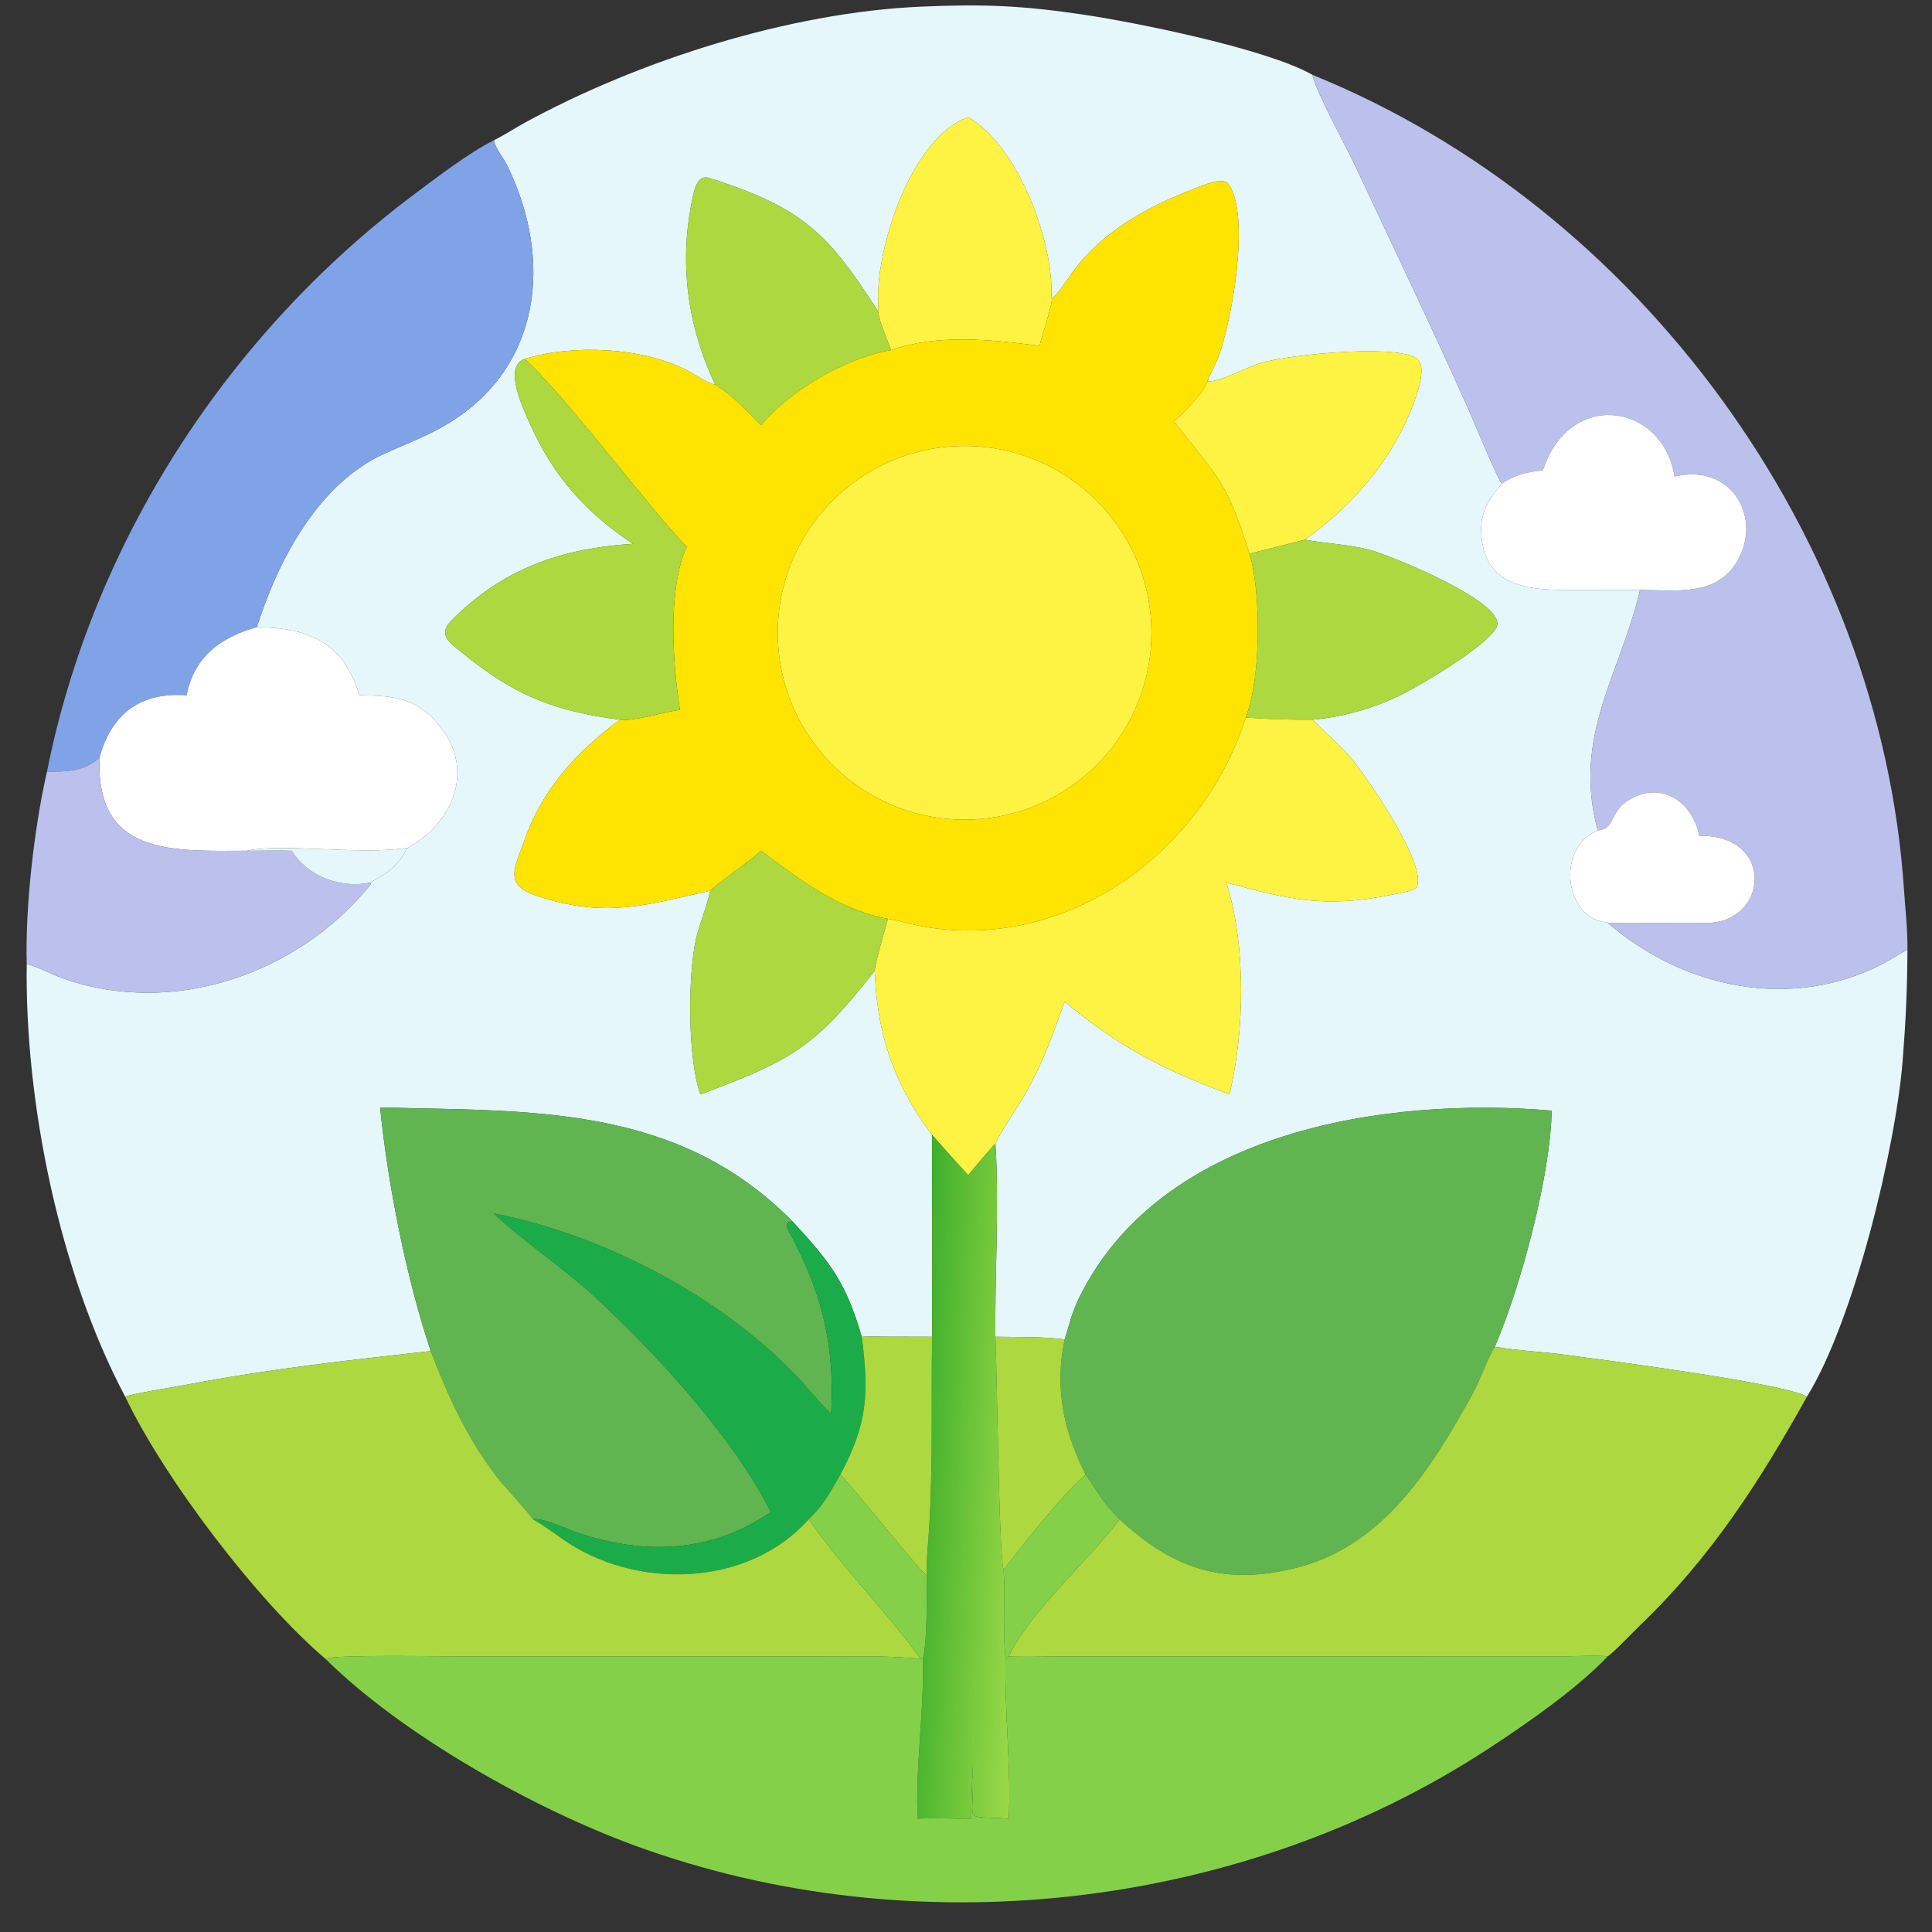 <?xml version="1.0" encoding="utf-8" ?><svg xmlns="http://www.w3.org/2000/svg" xmlns:xlink="http://www.w3.org/1999/xlink" width="1024" height="1024" viewBox="0 0 1024 1024"><rect x="0" y="0" width="1024" height="1024" fill="#333333" stroke="none"/><path fill="#E5F7FB" transform="scale(2 2)" d="M347.82 19.839C348.548 23.934 357.083 39.527 359.276 44.214C369.34 65.718 379.666 87.161 389.325 108.847C390.33 111.094 397.107 127.478 398.026 128.172C394.446 132.297 392.179 135.906 392.555 141.621C393.517 156.249 406.369 156.356 416.77 156.349L434.636 156.324C429.405 178.774 416.64 195.022 423.412 220.045C411.951 225.059 415.039 243.455 425.546 244.411C425.868 244.446 425.791 244.43 426.05 244.557C446.226 261.955 474.83 268.043 499.241 255.279C500.749 254.491 504.28 252.181 505.49 251.726C505.43 262.426 505.066 270.368 504.23 280.98C502.441 303.708 491.495 349.638 478.881 370.1C472.149 366.441 424.338 360.344 414.916 359.048C408.645 358.185 402.349 357.984 396.139 356.905C403.034 340.904 410.863 311.721 411.22 294.323C367.193 290.551 307.6 299.687 285.949 344.003C284.07 347.849 283.373 351.033 282.152 354.972C276.622 354.185 269.394 354.365 263.79 354.257C263.593 338.002 264.855 319.04 263.79 303.125C265.445 299.431 269.055 294.404 271.243 290.668C276.202 282.203 278.866 274.57 282.152 265.441C296.662 277.568 308.433 283.502 325.814 290.027C329.889 273.111 330.234 250.544 325.002 233.886C341.456 238.297 350.822 240.805 368.842 237.106C370.776 236.709 373.59 236.32 375.227 235.375C379.114 230.257 361.775 205.231 357.968 200.793C354.859 197.169 351.147 194.146 347.82 190.731C355.941 189.982 363.547 187.849 370.907 184.335C375.676 182.058 395.728 170.326 396.769 165.673C398.202 159.265 368.166 147.027 362.852 145.688C356.95 144.201 351.772 144.098 346.021 143.067L345.808 143.027C359.427 133.287 370.577 120.017 375.672 103.781C376.347 101.629 377.383 97.678 376.079 95.657C372.985 90.862 342.146 93.828 334.148 96.171C331.114 97.06 322.346 101.586 320.021 101.021C320.843 98.768 322.191 96.476 323.032 94.174C326.31 85.216 331.528 57.33 325.572 48.787C324.079 46.645 318.292 49.34 316.467 50.034C304.169 54.714 292.111 61.316 284.224 72.176C282.559 74.466 281.043 76.911 279.073 78.926L278.762 79.239C278.72 79.133 278.678 79.028 278.636 78.922C279.306 64.178 269.933 38.737 256.593 31.07C241.671 36.282 232.539 64.716 232.69 79.103C232.699 80.03 232.813 81.581 232.682 82.448C219.584 62.27 213.301 55.162 187.92 47.16C185.129 46.281 184.182 49.584 183.698 51.74C179.833 68.994 181.999 85.941 189.508 101.887C187.589 101.678 184.203 99.232 182.355 98.265C170.389 91.998 151.789 91.163 139.051 95.12C133.268 97.082 138.591 108.148 140.432 112.279C146.638 126.209 155.203 135.794 167.721 144.116C148.85 145.324 133.05 150.685 119.409 164.703C115.884 168.325 119.644 170.677 122.443 172.959C136.471 184.394 146.846 188.412 164.298 190.731C153.317 198.914 144.918 207.691 139.701 220.687C136.397 230.471 132.749 234.478 143.404 237.795C161.227 243.341 171.69 239.689 188.209 236.045C187.358 240.306 185.277 245.096 184.443 248.853C182.234 258.815 182.237 280.622 185.613 290.027C210.549 280.778 216.208 277.063 231.811 257.283C232.435 274.053 236.799 287.161 247.021 300.792L247.021 354.257L234.959 354.228C233.209 354.224 230.007 354.118 228.377 354.257C224.139 339.775 220.118 334.617 210.056 323.718C179.28 292.395 140.077 294.568 100.73 293.473C102.765 313.749 107.634 338.572 114.153 358.042C92.984 360.405 71.776 362.728 50.852 366.709C47.066 367.429 36.238 369.115 33.161 370.1C15.754 337.279 6.58 292.232 7.081 255.511C9.019 255.793 14.294 258.434 16.649 259.267C45.966 269.641 79.161 258.081 98.265 234.323L98.203 233.886C103.436 230.758 104.871 230.068 108.03 224.696C121.589 217.157 126.058 201.845 114.849 190.474C109.074 184.616 102.986 184.333 95.218 184.271C91.128 170.218 81.596 166.268 68.05 166.226C73.527 148.991 83.674 129.455 100.18 121.044C105.907 118.234 111.918 116.177 117.474 113C143.584 98.07 146.655 69.014 134.487 43.988C133.497 41.952 131.267 39.344 130.877 37.171C133.821 35.731 136.18 34.104 138.983 32.572C169.267 16.017 209.238 3.282 244.121 1.759C260.968 1.028 271.094 1.491 287.298 3.908C301.007 5.952 335.721 12.921 347.82 19.839Z"/><path fill="#BBC1EC" transform="scale(2 2)" d="M398.026 128.172C397.107 127.478 390.33 111.094 389.325 108.847C379.666 87.161 369.34 65.718 359.276 44.214C357.083 39.527 348.548 23.934 347.82 19.839C434.448 54.983 498.344 142.391 504.579 235.777C504.931 241.057 505.566 246.453 505.49 251.726C504.28 252.181 500.749 254.491 499.241 255.279C474.83 268.043 446.226 261.955 426.05 244.557C434.505 244.835 443.207 244.387 451.678 244.593C468.658 245.007 470.712 221.211 450.336 221.491C448.43 212.064 439.734 206.613 431.105 212.345C426.672 215.29 427.833 219.902 423.412 220.045C416.64 195.022 429.405 178.774 434.636 156.324C443.867 156.406 454.582 158.049 460.087 149.22C467.44 137.429 458.948 122.591 443.789 126.284C440.522 106.552 415.785 103.217 408.891 124.643C405.041 125.026 401.191 125.817 398.026 128.172Z"/><path fill="#FEF342" transform="scale(2 2)" d="M256.593 31.07C269.933 38.737 279.306 64.178 278.636 78.922C278.678 79.028 278.72 79.133 278.762 79.239C278.839 80.827 276.062 89.216 275.475 91.654C262.837 90.004 248.401 88.453 236.122 92.78C234.893 89.307 233.285 86.09 232.682 82.448C232.813 81.581 232.699 80.03 232.69 79.103C232.539 64.716 241.671 36.282 256.593 31.07Z"/><path fill="#80A2E6" transform="scale(2 2)" d="M12.443 204.525C24.542 143.724 60.405 88.393 109.984 51.331C115.906 46.904 124.348 40.429 130.877 37.171C131.267 39.344 133.497 41.952 134.487 43.988C146.655 69.014 143.584 98.07 117.474 113C111.918 116.177 105.907 118.234 100.18 121.044C83.674 129.455 73.527 148.991 68.05 166.226C58.509 168.853 51.367 174.111 49.474 184.271C37.523 183.389 29.635 188.827 26.37 200.815C21.998 204.542 17.84 204.453 12.443 204.525Z"/><path fill="#ADD83F" transform="scale(2 2)" d="M189.508 101.887C181.999 85.941 179.833 68.994 183.698 51.74C184.182 49.584 185.129 46.281 187.92 47.16C213.301 55.162 219.584 62.27 232.682 82.448C233.285 86.09 234.893 89.307 236.122 92.78C224.2 94.862 209.476 103.321 201.692 112.688C197.798 108.624 194.275 104.983 189.508 101.887Z"/><path fill="#FEE400" transform="scale(2 2)" d="M278.762 79.239L279.073 78.926C281.043 76.911 282.559 74.466 284.224 72.176C292.111 61.316 304.169 54.714 316.467 50.034C318.292 49.34 324.079 46.645 325.572 48.787C331.528 57.33 326.31 85.216 323.032 94.174C322.191 96.476 320.843 98.768 320.021 101.021C319.149 103.943 313.471 109.709 311.07 111.653L311.273 111.917C322.666 126.55 324.84 126.848 331.136 146.734C334.333 157.523 334.138 179.911 330.136 190.157C318.153 227.968 278.804 254.671 239.382 244.371C238.228 244.07 236.457 243.668 235.299 243.508C222.466 241.194 211.818 233.104 201.692 225.46C197.13 229.45 192.296 232.479 188.209 236.045C171.69 239.689 161.227 243.341 143.404 237.795C132.749 234.478 136.397 230.471 139.701 220.687C144.918 207.691 153.317 198.914 164.298 190.731C168.516 191.163 175.54 188.697 180.201 188.137C178.306 176.021 176.822 156.375 181.97 144.925C175.216 137.736 169.137 129.941 162.866 122.331C156.625 114.758 146.183 101.694 139.051 95.12C151.789 91.163 170.389 91.998 182.355 98.265C184.203 99.232 187.589 101.678 189.508 101.887C194.275 104.983 197.798 108.624 201.692 112.688C209.476 103.321 224.2 94.862 236.122 92.78C248.401 88.453 262.837 90.004 275.475 91.654C276.062 89.216 278.839 80.827 278.762 79.239ZM252.779 118.277C225.418 119.853 204.543 143.358 206.211 170.714C207.878 198.07 231.453 218.866 258.803 217.107C286.024 215.357 306.702 191.917 305.042 164.69C303.382 137.463 280.011 116.708 252.779 118.277Z"/><path fill="#FEF342" transform="scale(2 2)" d="M311.07 111.653C313.471 109.709 319.149 103.943 320.021 101.021C322.346 101.586 331.114 97.06 334.148 96.171C342.146 93.828 372.985 90.862 376.079 95.657C377.383 97.678 376.347 101.629 375.672 103.781C370.577 120.017 359.427 133.287 345.808 143.027L331.136 146.734C324.84 126.848 322.666 126.55 311.273 111.917L311.07 111.653Z"/><path fill="#ADD83F" transform="scale(2 2)" d="M167.721 144.116C155.203 135.794 146.638 126.209 140.432 112.279C138.591 108.148 133.268 97.082 139.051 95.12C146.183 101.694 156.625 114.758 162.866 122.331C169.137 129.941 175.216 137.736 181.97 144.925C176.822 156.375 178.306 176.021 180.201 188.137C175.54 188.697 168.516 191.163 164.298 190.731C146.846 188.412 136.471 184.394 122.443 172.959C119.644 170.677 115.884 168.325 119.409 164.703C133.05 150.685 148.85 145.324 167.721 144.116Z"/><path fill="white" transform="scale(2 2)" d="M398.026 128.172C401.191 125.817 405.041 125.026 408.891 124.643C415.785 103.217 440.522 106.552 443.789 126.284C458.948 122.591 467.44 137.429 460.087 149.22C454.582 158.049 443.867 156.406 434.636 156.324L416.77 156.349C406.369 156.356 393.517 156.249 392.555 141.621C392.179 135.906 394.446 132.297 398.026 128.172Z"/><path fill="#FEF342" transform="scale(2 2)" d="M258.803 217.107C231.453 218.866 207.878 198.07 206.211 170.714C204.543 143.358 225.418 119.853 252.779 118.277C280.011 116.708 303.382 137.463 305.042 164.69C306.702 191.917 286.024 215.357 258.803 217.107Z"/><path fill="#ADD83F" transform="scale(2 2)" d="M331.136 146.734L345.808 143.027L346.021 143.067C351.772 144.098 356.95 144.201 362.852 145.688C368.166 147.027 398.202 159.265 396.769 165.673C395.728 170.326 375.676 182.058 370.907 184.335C363.547 187.849 355.941 189.982 347.82 190.731C341.313 190.754 336.601 190.624 330.136 190.157C334.138 179.911 334.333 157.523 331.136 146.734Z"/><path fill="white" transform="scale(2 2)" d="M49.474 184.271C51.367 174.111 58.509 168.853 68.05 166.226C81.596 166.268 91.128 170.218 95.218 184.271C102.986 184.333 109.074 184.616 114.849 190.474C126.058 201.845 121.589 217.157 108.03 224.696C95.323 226.654 74.913 223.392 65.362 225.46C45.465 225.531 25.336 226.755 26.37 200.815C29.635 188.827 37.523 183.389 49.474 184.271Z"/><path fill="#FEF342" transform="scale(2 2)" d="M235.299 243.508C236.457 243.668 238.228 244.07 239.382 244.371C278.804 254.671 318.153 227.968 330.136 190.157C336.601 190.624 341.313 190.754 347.82 190.731C351.147 194.146 354.859 197.169 357.968 200.793C361.775 205.231 379.114 230.257 375.227 235.375C373.59 236.32 370.776 236.709 368.842 237.106C350.822 240.805 341.456 238.297 325.002 233.886C330.234 250.544 329.889 273.111 325.814 290.027C308.433 283.502 296.662 277.568 282.152 265.441C278.866 274.57 276.202 282.203 271.243 290.668C269.055 294.404 265.445 299.431 263.79 303.125C262.194 304.587 258.129 309.615 256.593 311.436C253.154 307.734 250.342 304.496 247.021 300.792C236.799 287.161 232.435 274.053 231.811 257.283C231.893 255.087 234.556 246.43 235.299 243.508Z"/><path fill="#BBC1EC" transform="scale(2 2)" d="M12.443 204.525C17.84 204.453 21.998 204.542 26.37 200.815C25.336 226.755 45.465 225.531 65.362 225.46C69.32 225.486 73.411 225.306 77.326 225.46C81.546 232.376 90.421 235.537 98.203 233.886L98.265 234.323C79.161 258.081 45.966 269.641 16.649 259.267C14.294 258.434 9.019 255.793 7.081 255.511C6.66 240.23 9.09 219.22 12.443 204.525Z"/><path fill="white" transform="scale(2 2)" d="M426.05 244.557C425.791 244.43 425.868 244.446 425.546 244.411C415.039 243.455 411.951 225.059 423.412 220.045C427.833 219.902 426.672 215.29 431.105 212.345C439.734 206.613 448.43 212.064 450.336 221.491C470.712 221.211 468.658 245.007 451.678 244.593C443.207 244.387 434.505 244.835 426.05 244.557Z"/><path fill="#E5F7FB" transform="scale(2 2)" d="M65.362 225.46C74.913 223.392 95.323 226.654 108.03 224.696C104.871 230.068 103.436 230.758 98.203 233.886C90.421 235.537 81.546 232.376 77.326 225.46C73.411 225.306 69.32 225.486 65.362 225.46Z"/><path fill="#ADD83F" transform="scale(2 2)" d="M188.209 236.045C192.296 232.479 197.13 229.45 201.692 225.46C211.818 233.104 222.466 241.194 235.299 243.508C234.556 246.43 231.893 255.087 231.811 257.283C216.208 277.063 210.549 280.778 185.613 290.027C182.237 280.622 182.234 258.815 184.443 248.853C185.277 245.096 187.358 240.306 188.209 236.045Z"/><path fill="#60B550" transform="scale(2 2)" d="M282.152 354.972C283.373 351.033 284.07 347.849 285.949 344.003C307.6 299.687 367.193 290.551 411.22 294.323C410.863 311.721 403.034 340.904 396.139 356.905C394.178 359.922 392.297 365.679 390.265 369.347C379.162 389.389 366.216 410.494 342.057 415.835C323.579 420.097 310.323 415.358 296.692 402.592C291.551 397.439 291.607 396.221 287.849 391.005L287.698 390.798C281.834 379.062 279.442 367.92 282.152 354.972Z"/><path fill="#60B550" transform="scale(2 2)" d="M210.056 323.718C207.218 323.704 209.069 326.263 209.869 327.786C218.063 343.395 221.242 356.958 220.267 374.649L219.946 374.365C217.837 372.481 215.983 370.149 214.123 368.029C193.877 344.956 160.877 327.434 130.877 321.582C138.464 328.8 148.655 335.491 156.728 342.847C172.896 357.576 194.353 380.767 204.284 400.699C188.475 411.573 170.798 412.119 153.235 406.244C150.045 405.177 144.121 402.235 141.183 402.592C139.594 400.149 134.009 394.429 131.508 391.156C123.687 380.925 118.748 370.022 114.153 358.042C107.634 338.572 102.765 313.749 100.73 293.473C140.077 294.568 179.28 292.395 210.056 323.718Z"/><defs><linearGradient id="gradient_0" gradientUnits="userSpaceOnUse" x1="242.81" y1="391.379" x2="271.37" y2="392.794"><stop offset="0" stop-color="#3EAF2C"/><stop offset="1" stop-color="#9BD947"/></linearGradient></defs><path fill="url(#gradient_0)" transform="scale(2 2)" d="M247.021 300.792C250.342 304.496 253.154 307.734 256.593 311.436C258.129 309.615 262.194 304.587 263.79 303.125C264.855 319.04 263.593 338.002 263.79 354.257C264.188 361.352 264.709 413.1 265.971 415.986C266.483 423.719 265.617 431.078 266.477 439.587C266.162 453.509 268.015 468.848 267.328 481.989C254.988 480.956 258.047 483.941 257.828 470.99C257.624 458.882 259.294 444.669 258.492 433.011L258.356 433.443L258.4 432.547C259.548 440.213 257.344 471.136 257.373 481.989C253.512 482.01 246.635 481.709 243.212 481.989C242.446 469.242 245.025 452.785 244.542 439.587C245.708 436.097 245.696 421.877 245.563 417.53C245.547 415.313 245.646 412.609 245.833 410.404C247.425 391.687 246.692 372.955 247.021 354.257L247.021 300.792Z"/><path fill="#1CAB49" transform="scale(2 2)" d="M220.267 374.649C221.242 356.958 218.063 343.395 209.869 327.786C209.069 326.263 207.218 323.704 210.056 323.718C220.118 334.617 224.139 339.775 228.377 354.257C230.277 369.08 230.003 377.161 222.698 390.798C220.001 395.484 218.304 398.852 214.32 402.592C198.175 420.814 168.184 421.341 149.111 407.877C146.462 406.007 144.005 404.215 141.183 402.592C144.121 402.235 150.045 405.177 153.235 406.244C170.798 412.119 188.475 411.573 204.284 400.699C194.353 380.767 172.896 357.576 156.728 342.847C148.655 335.491 138.464 328.8 130.877 321.582C160.877 327.434 193.877 344.956 214.123 368.029C215.983 370.149 217.837 372.481 219.946 374.365L220.267 374.649Z"/><path fill="#ADD83F" transform="scale(2 2)" d="M228.377 354.257C230.007 354.118 233.209 354.224 234.959 354.228L247.021 354.257C246.692 372.955 247.425 391.687 245.833 410.404C245.646 412.609 245.547 415.313 245.563 417.53C243.44 416.053 226.585 394.715 222.698 390.798C230.003 377.161 230.277 369.08 228.377 354.257Z"/><path fill="#ADD83F" transform="scale(2 2)" d="M263.79 354.257C269.394 354.365 276.622 354.185 282.152 354.972C279.442 367.92 281.834 379.062 287.698 390.798C280.681 397.07 271.966 408.343 265.971 415.986C264.709 413.1 264.188 361.352 263.79 354.257Z"/><path fill="#ADD83F" transform="scale(2 2)" d="M296.692 402.592C310.323 415.358 323.579 420.097 342.057 415.835C366.216 410.494 379.162 389.389 390.265 369.347C392.297 365.679 394.178 359.922 396.139 356.905C402.349 357.984 408.645 358.185 414.916 359.048C424.338 360.344 472.149 366.441 478.881 370.1C466.379 392.566 453.471 412.64 434.792 430.582C433.097 432.21 427.612 437.951 426.05 438.967C423.236 438.62 417.431 438.947 414.214 438.956L280.601 438.976C276.882 438.982 270.896 439.207 267.328 438.967C273.158 426.704 288.265 413.937 296.692 402.592Z"/><path fill="#ADD83F" transform="scale(2 2)" d="M33.161 370.1C36.238 369.115 47.066 367.429 50.852 366.709C71.776 362.728 92.984 360.405 114.153 358.042C118.748 370.022 123.687 380.925 131.508 391.156C134.009 394.429 139.594 400.149 141.183 402.592C144.005 404.215 146.462 406.007 149.111 407.877C168.184 421.341 198.175 420.814 214.32 402.592C222.594 414.671 235.214 427.378 243.967 439.587C234.604 438.736 226.394 438.967 217.011 438.967L120.384 438.965C116.031 438.965 88.734 438.48 86.212 439.587C68.371 424.425 43.667 392.127 33.161 370.1Z"/><path fill="#84D149" transform="scale(2 2)" d="M287.698 390.798L287.849 391.005C291.607 396.221 291.551 397.439 296.692 402.592C288.265 413.937 273.158 426.704 267.328 438.967L266.477 439.587C265.617 431.078 266.483 423.719 265.971 415.986C271.966 408.343 280.681 397.07 287.698 390.798Z"/><path fill="#84D149" transform="scale(2 2)" d="M214.32 402.592C218.304 398.852 220.001 395.484 222.698 390.798C226.585 394.715 243.44 416.053 245.563 417.53C245.696 421.877 245.708 436.097 244.542 439.587C244.205 439.488 244.396 439.507 243.967 439.587C235.214 427.378 222.594 414.671 214.32 402.592Z"/><path fill="#84D149" transform="scale(2 2)" d="M266.477 439.587L267.328 438.967C270.896 439.207 276.882 438.982 280.601 438.976L414.214 438.956C417.431 438.947 423.236 438.62 426.05 438.967C417.848 447.623 404.359 456.945 394.354 463.484C328.613 506.449 241.691 516.03 168.088 489.042C141.466 479.28 106.834 459.942 86.212 439.587C88.734 438.48 116.031 438.965 120.384 438.965L217.011 438.967C226.394 438.967 234.604 438.736 243.967 439.587C244.396 439.507 244.205 439.488 244.542 439.587C245.025 452.785 242.446 469.242 243.212 481.989C246.635 481.709 253.512 482.01 257.373 481.989C257.344 471.136 259.548 440.213 258.4 432.547L258.356 433.443L258.492 433.011C259.294 444.669 257.624 458.882 257.828 470.99C258.047 483.941 254.988 480.956 267.328 481.989C268.015 468.848 266.162 453.509 266.477 439.587Z"/></svg>